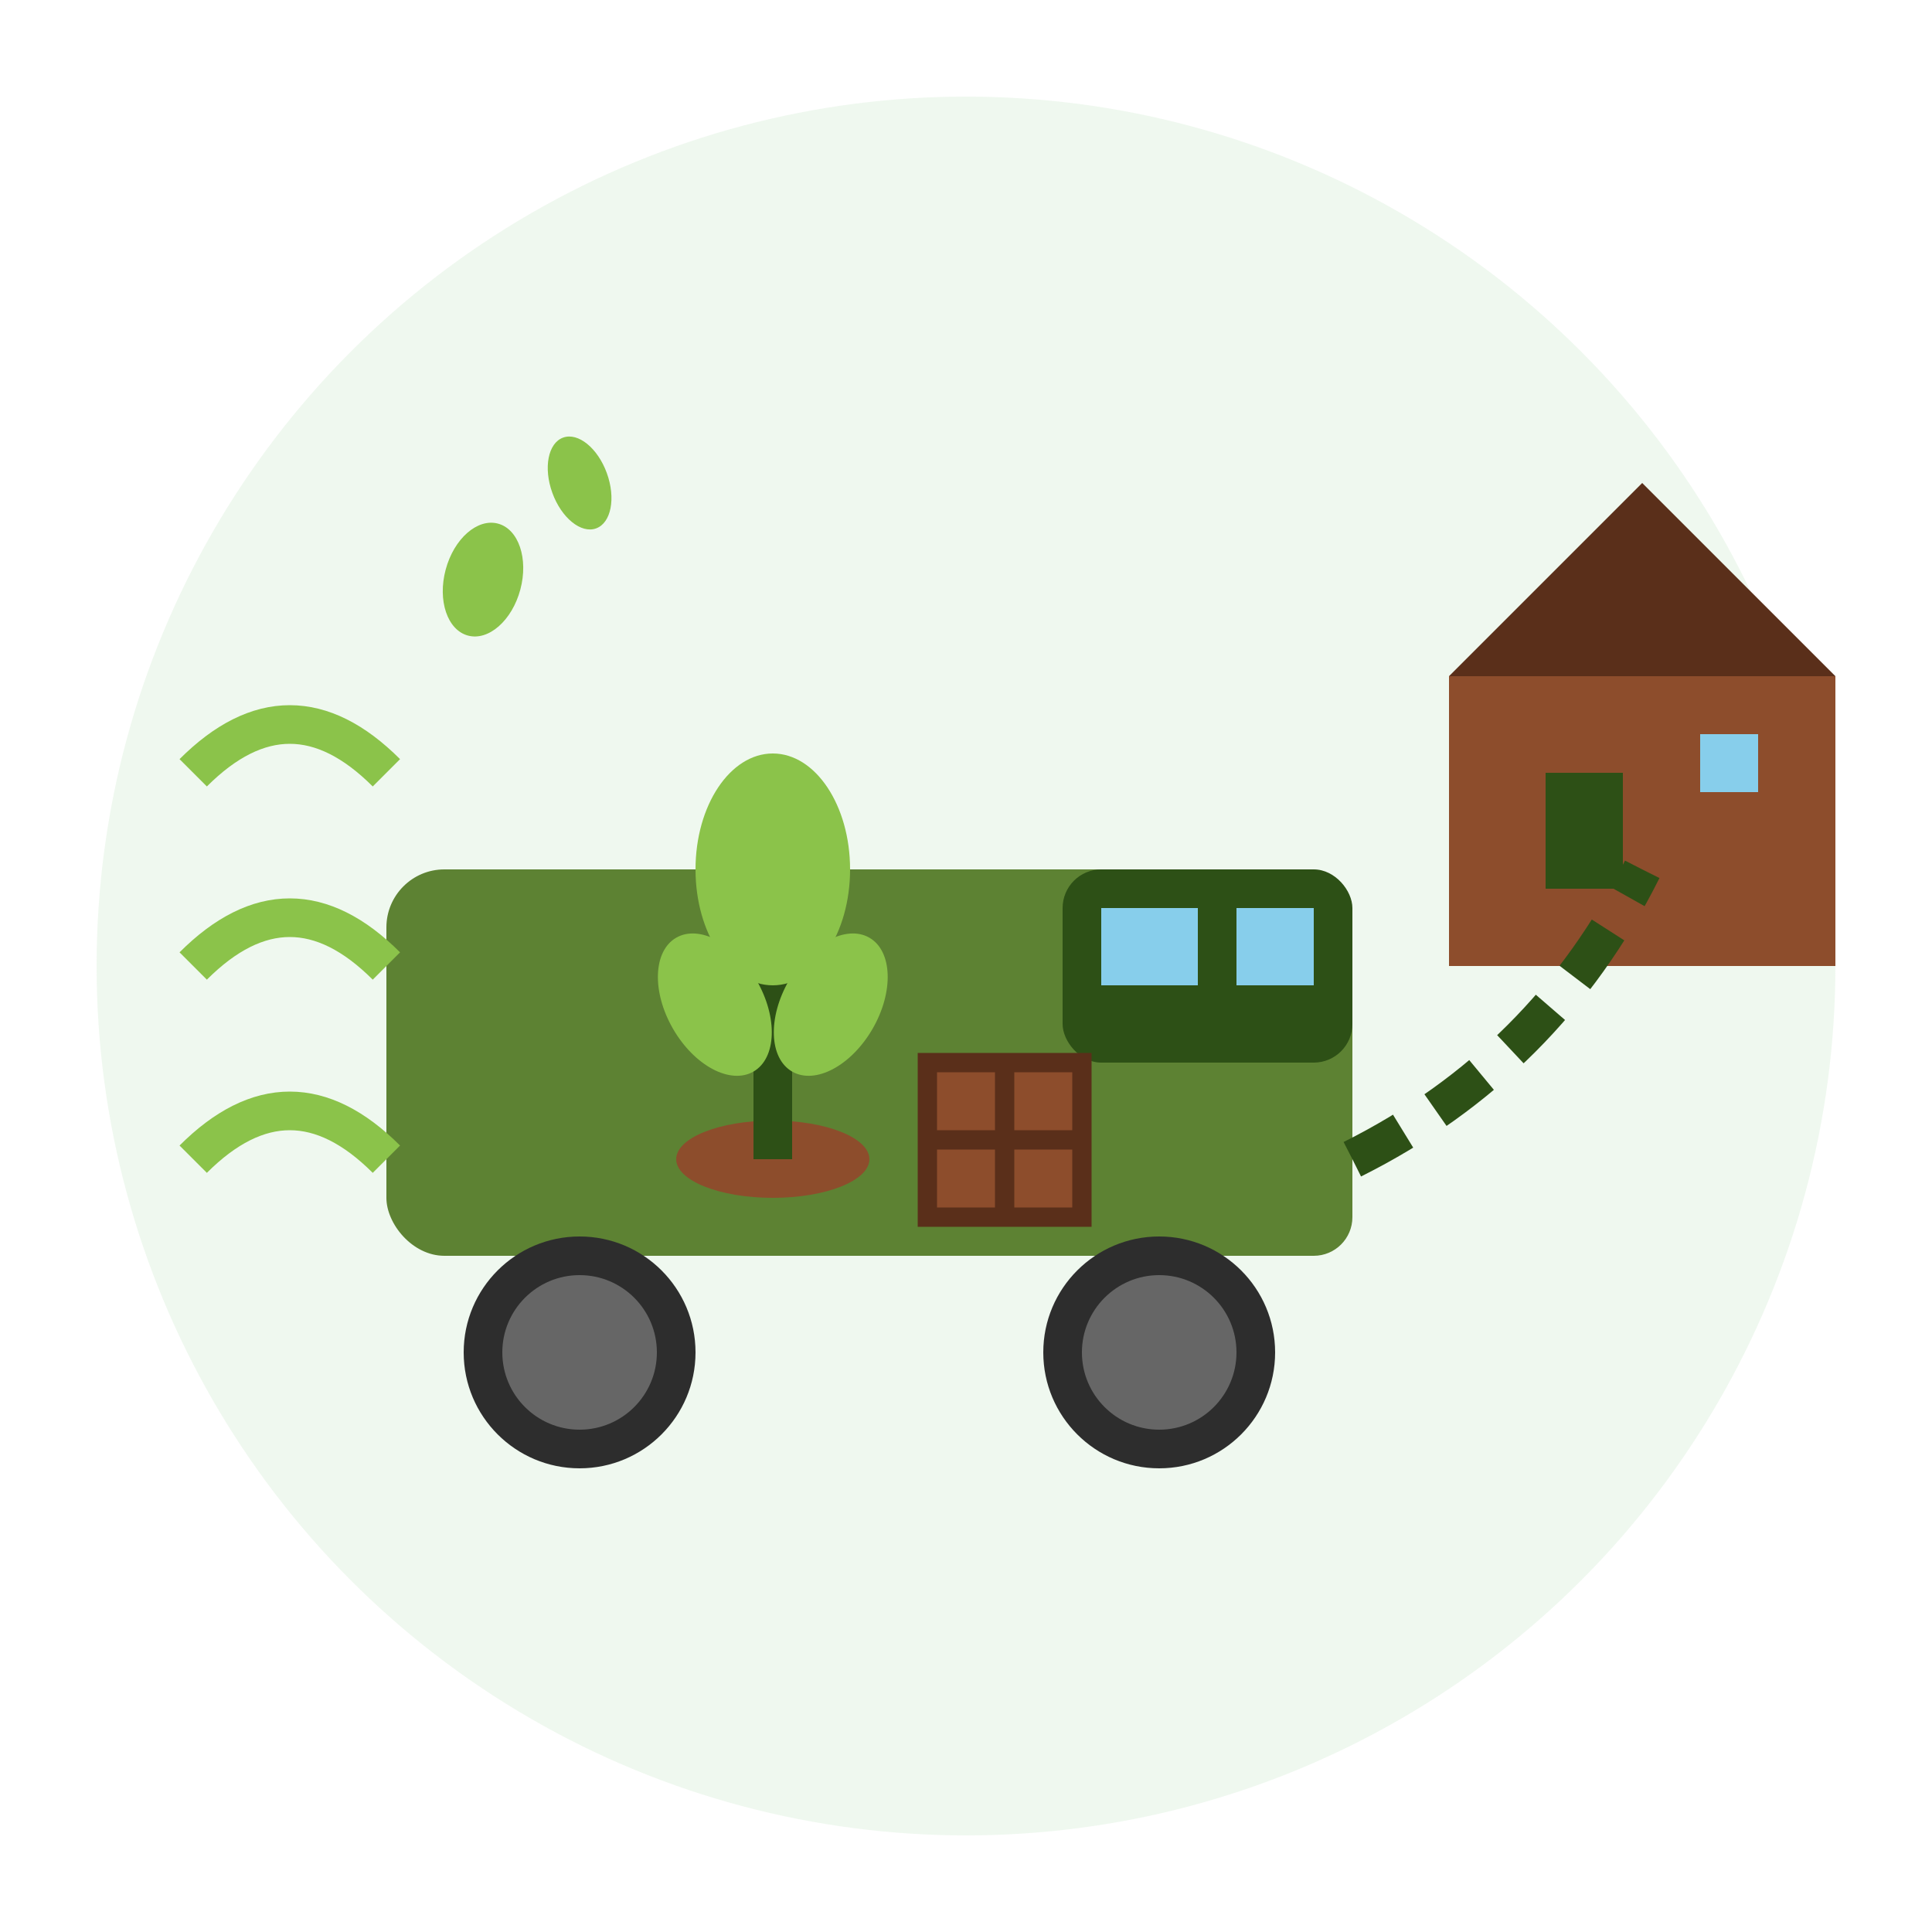 <svg viewBox="0 0 100 100" xmlns="http://www.w3.org/2000/svg">
  <!-- Background circle -->
  <circle cx="50" cy="50" r="45" fill="#c8e6c9" opacity="0.3"/>
  
  <!-- Delivery truck -->
  <rect x="20" y="45" width="45" height="20" rx="3" fill="#5d8233"/>
  <rect x="55" y="50" width="15" height="15" rx="2" fill="#5d8233"/>
  
  <!-- Truck cabin -->
  <rect x="55" y="45" width="15" height="10" rx="2" fill="#2d5016"/>
  
  <!-- Truck wheels -->
  <circle cx="30" cy="70" r="6" fill="#2d2d2d"/>
  <circle cx="30" cy="70" r="4" fill="#666"/>
  <circle cx="60" cy="70" r="6" fill="#2d2d2d"/>
  <circle cx="60" cy="70" r="4" fill="#666"/>
  
  <!-- Truck windows -->
  <rect x="57" y="47" width="5" height="4" fill="#87ceeb"/>
  <rect x="64" y="47" width="4" height="4" fill="#87ceeb"/>
  
  <!-- Plant in truck bed -->
  <ellipse cx="40" cy="60" rx="5" ry="2" fill="#8d4d2c"/>
  <line x1="40" y1="60" x2="40" y2="48" stroke="#2d5016" stroke-width="2"/>
  <ellipse cx="40" cy="45" rx="4" ry="6" fill="#8bc34a"/>
  <ellipse cx="37" cy="52" rx="2.5" ry="4" fill="#8bc34a" transform="rotate(-30 37 52)"/>
  <ellipse cx="43" cy="52" rx="2.5" ry="4" fill="#8bc34a" transform="rotate(30 43 52)"/>
  
  <!-- Package/box -->
  <rect x="48" y="55" width="8" height="8" fill="#8d4d2c" stroke="#5a2f1a" stroke-width="1"/>
  <line x1="48" y1="59" x2="56" y2="59" stroke="#5a2f1a" stroke-width="1"/>
  <line x1="52" y1="55" x2="52" y2="63" stroke="#5a2f1a" stroke-width="1"/>
  
  <!-- House destination -->
  <rect x="75" y="35" width="20" height="15" fill="#8d4d2c"/>
  <path d="M75 35 L85 25 L95 35 Z" fill="#5a2f1a"/>
  <rect x="80" y="40" width="4" height="6" fill="#2d5016"/>
  <rect x="88" y="38" width="3" height="3" fill="#87ceeb"/>
  
  <!-- Movement lines -->
  <path d="M10 40 Q15 35 20 40" stroke="#8bc34a" stroke-width="2" fill="none"/>
  <path d="M10 50 Q15 45 20 50" stroke="#8bc34a" stroke-width="2" fill="none"/>
  <path d="M10 60 Q15 55 20 60" stroke="#8bc34a" stroke-width="2" fill="none"/>
  
  <!-- Delivery path (dotted line) -->
  <path d="M70 60 Q80 55 85 45" stroke="#2d5016" stroke-width="2" fill="none" stroke-dasharray="3,2"/>
  
  <!-- Small plant leaves floating to show care -->
  <ellipse cx="25" cy="30" rx="2" ry="3" fill="#8bc34a" transform="rotate(15 25 30)"/>
  <ellipse cx="30" cy="25" rx="1.5" ry="2.5" fill="#8bc34a" transform="rotate(-20 30 25)"/>
</svg>

